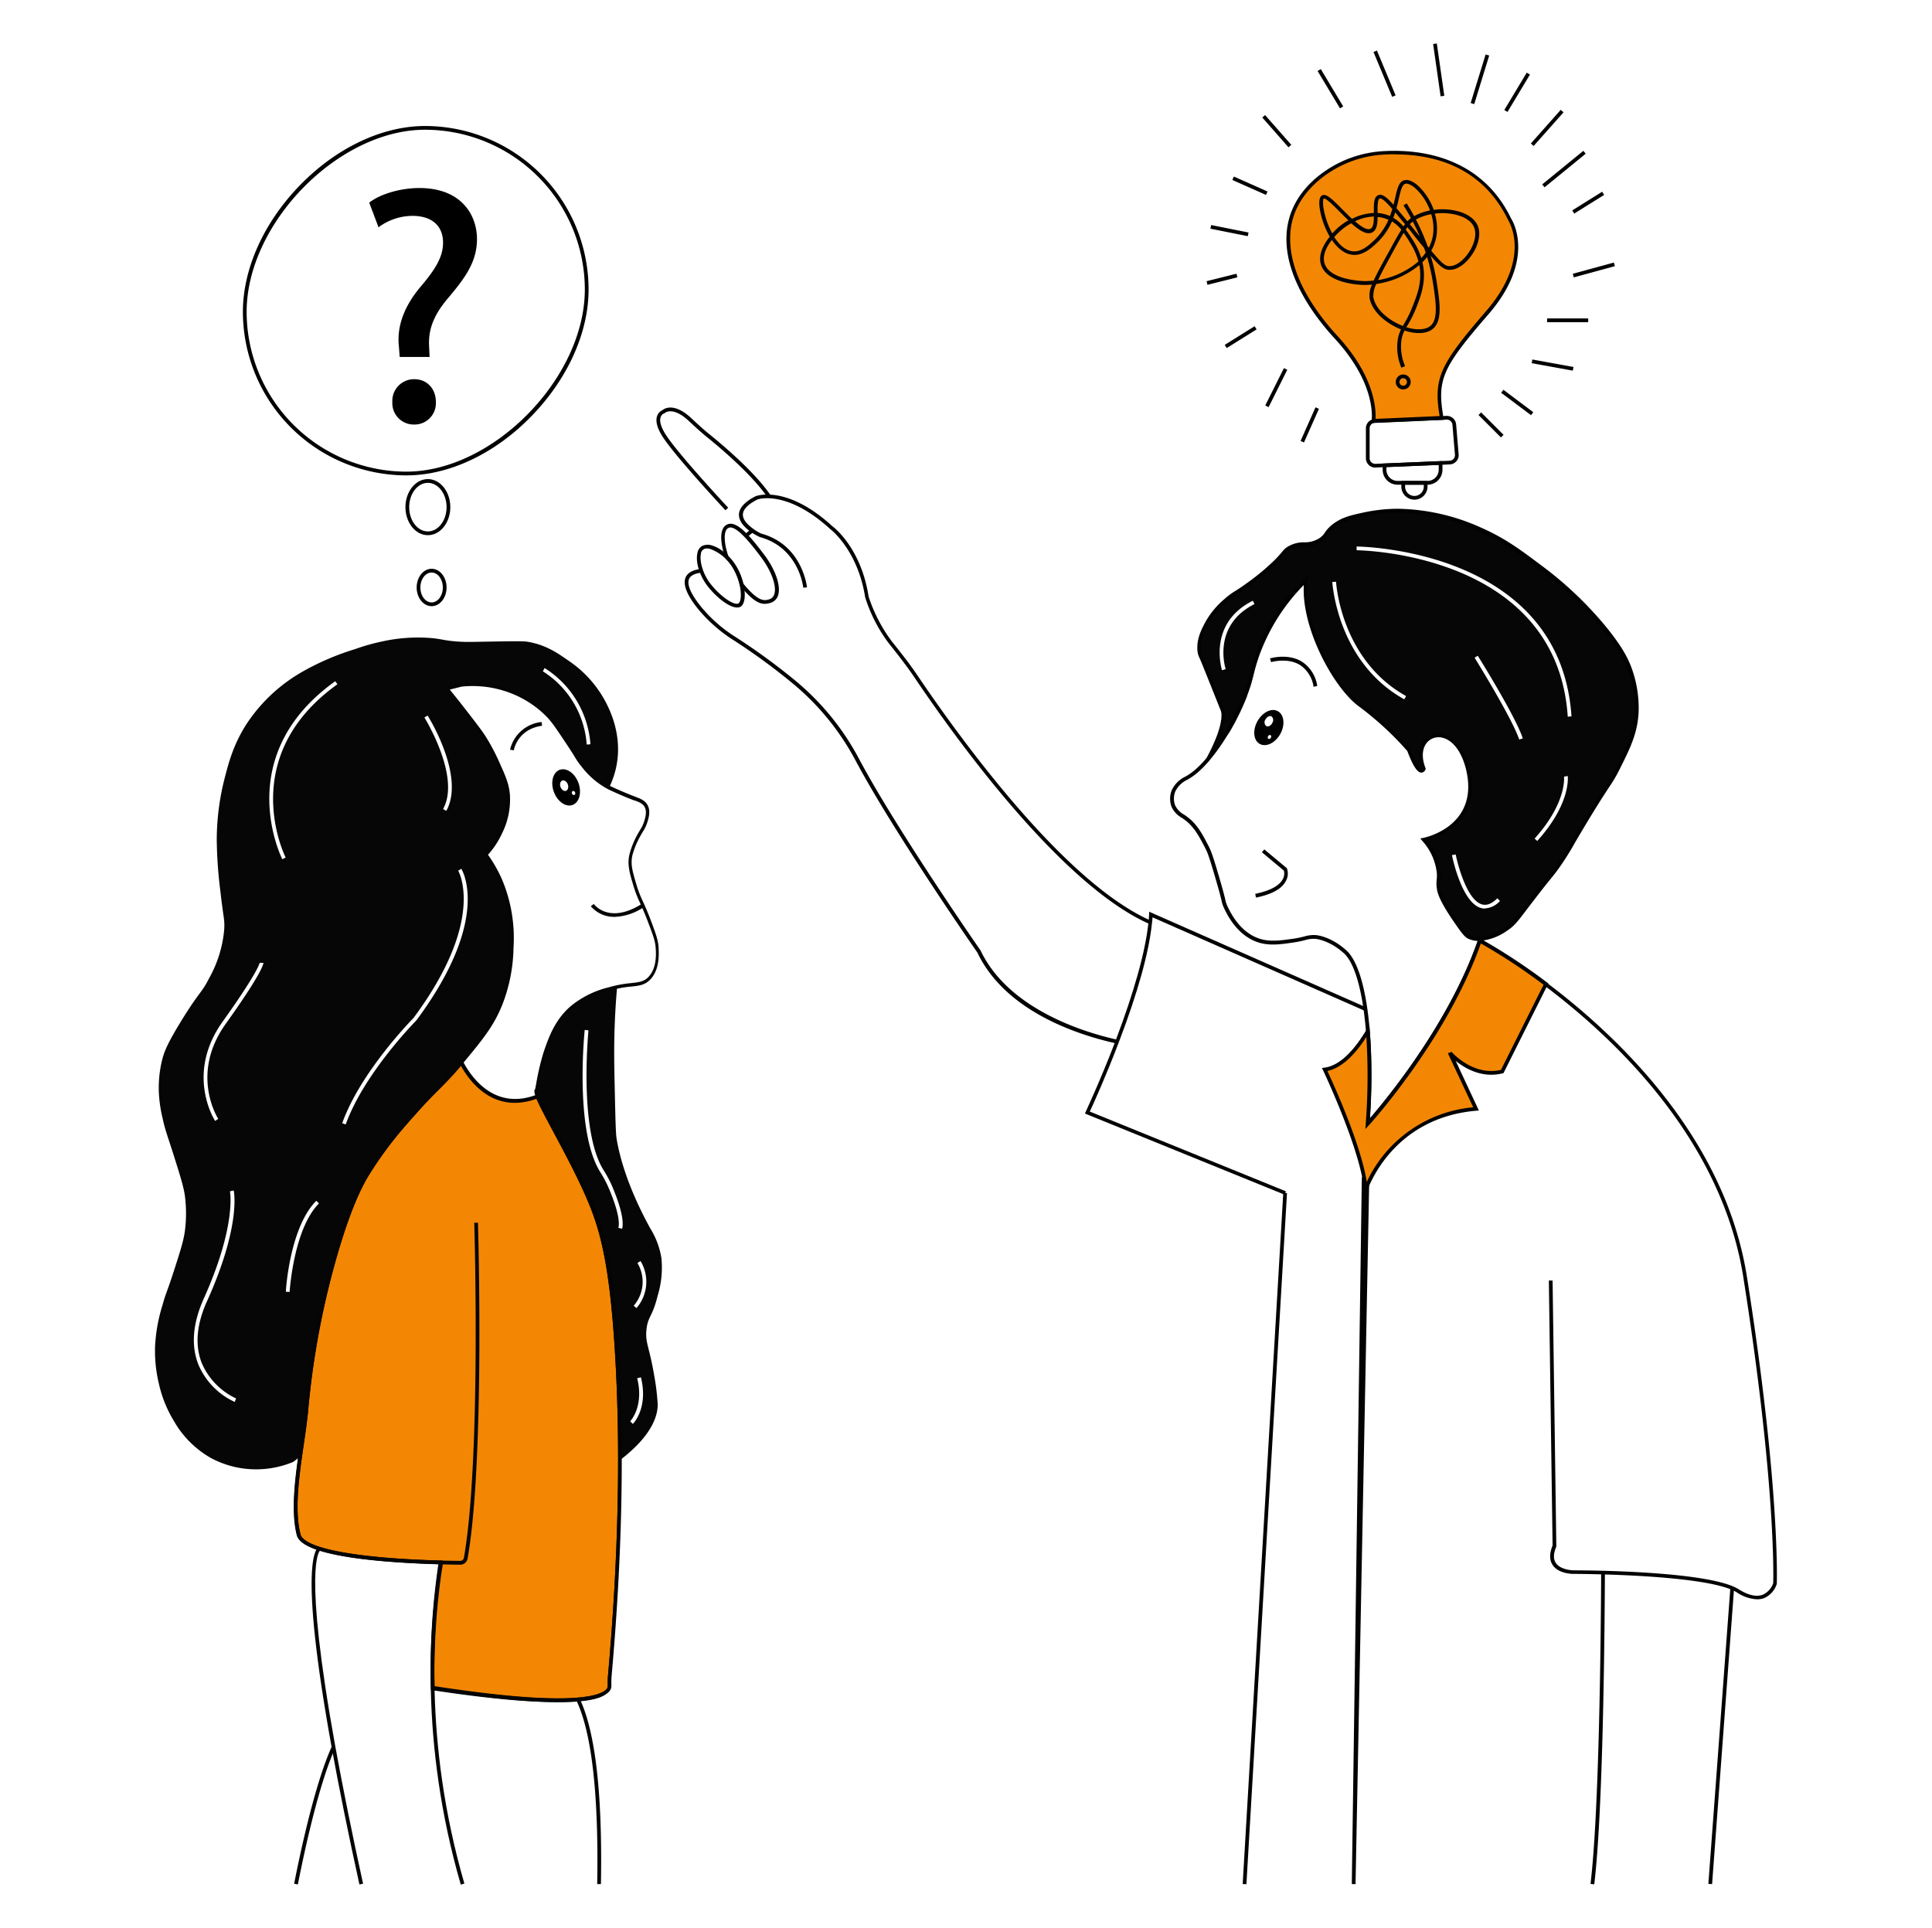 <?xml version="1.0" encoding="UTF-8" standalone="no"?>
<svg xmlns="http://www.w3.org/2000/svg" data-name="Layer 1" viewBox="0 0 517 516" id="concept-about-problem-solution-by-business-manager"><g data-name="creative solutions"><path fill="#070606" d="M436 178.72c-.75-2-2.19-5.19-7-11a97.57 97.57 0 0 0-17-16c-5.53-4.14-9.59-7.18-16-10a55.61 55.61 0 0 0-22-5 43.4 43.4 0 0 0-9 1c-3.47.75-5.71 1.27-8 3s-1.87 2.76-4 4c-3.1 1.8-4.85.19-8 2-1.44.83-1.06 1.16-4 4a58.33 58.33 0 0 1-6 5c-4.35 3.29-4.64 2.88-7 5a21.32 21.32 0 0 0-5 6c-1 1.94-2.55 4.75-2 8 .08.49.1.3 2 5 .67 1.66 1.33 3.33 2 5l2 5s2 2.87-3.79 13.53a62.3 62.3 0 0 0 11.29-21c.59-2.14.92-4 2-7a53.12 53.12 0 0 1 13-20c-1.5 11.5 7.5 28.5 14.5 33.5a84.69 84.69 0 0 1 13 12c3 8 4 5 4 5-4-10 9-14 12 1s-12 18-12 18c3.06 3.68 3.86 6.78 4 9 .11 1.82-.28 2.15 0 4 .15 1 .57 2.95 4 8 2.06 3 3.09 4.55 4 5 3.93 1.93 9-1.37 10-2 2.2-1.42 2.94-2.65 7-8 5.29-7 4.7-5.76 7-9 2.94-4.14 3.21-5.14 8-13 5.88-9.65 6-9 8-13 2.83-5.66 4.71-9.51 5-15a30.53 30.53 0 0 0-2-12.03Zm-108 .34-1 .31c0-.12-4-12.48 8.25-18.6l.45.89c-11.46 5.74-7.77 17.28-7.7 17.4Zm47.78 8.09c-18-10-19.24-31.2-19.25-31.41l1-.05c0 .21 1.2 20.84 18.74 30.59Zm21.58 56a4 4 0 0 1-1.12-.17c-5.13-1.56-7.6-13.61-7.7-14.13l1-.19c0 .12 2.45 12 7 13.36 1.29.39 2.68-.15 4.14-1.62l.71.71a5.86 5.86 0 0 1-4.06 2Zm9.19-45.24c-2-5.87-11.85-21.73-11.95-21.89l.85-.53c.41.66 10.06 16.12 12.05 22.11Zm4.85 27.18-.74-.67c8.7-9.67 7.88-16.53 7.87-16.59l1-.14c0 .25.89 7.31-8.16 17.36Zm8.13-33.3c-2.94-44-56-44.53-56.5-44.53v-1c.54 0 54.5.52 57.5 45.46Z"></path><path d="M154.79 209.52c-.95-2.59-3.18-4.16-5-3.5s-2.53 3.3-1.58 5.89 3.18 4.17 5 3.51 2.52-3.3 1.58-5.9Zm-3.31 2.11c-.54.2-1.2-.27-1.48-1s-.07-1.55.47-1.74 1.2.27 1.47 1 .06 1.55-.46 1.74Zm2 1.12a.62.62 0 0 1-.46-.61c0-.3.2-.5.45-.46a.62.62 0 0 1 .46.61c.07.3-.18.5-.43.46Z"></path><path fill="#070606" d="M176 346.72a25.75 25.75 0 0 0 1-10 21.46 21.46 0 0 0-3-8c-1.58-2.89-7.23-13.28-9-24-.23-1.37-.32-5.41-.5-13.5-.13-5.9-.24-10.74 0-17 .13-3.47.35-6.82.63-10q-1 .21-2.13.54a25.12 25.12 0 0 0-10 5c-4.14 3.63-5.69 8.17-7 12-1.37 4-2.16 9.94-2.31 10-1.5.74 8.92 16.93 14.31 30 3.09 7.5 5.56 16.42 7 39 .65 10.16.91 20.26.91 30 9.29-7.12 10.11-12.58 10.09-15a64.7 64.7 0 0 0-1-8c-1.27-7.45-2.39-8.43-2-12s1.56-3.19 3-9.04Zm-9.52-17.88-1-.25c.48-1.92-.5-5.85-2.77-11.07a31.17 31.17 0 0 0-2.11-3.89c-6.82-11-4.24-36.87-4.13-38l1 .11c0 .26-2.65 26.59 4 37.34a32.28 32.28 0 0 1 2.18 4c1.67 3.92 3.52 9.02 2.83 11.76Zm2.87 52.23-.71-.71s3.77-3.92 1.87-11.52l1-.25c2.02 8.19-1.99 12.31-2.16 12.48Zm1-31-.77-.64a9.75 9.75 0 0 0 1-11.41l.83-.55a10.76 10.76 0 0 1-1.03 12.53ZM162 187.72a30.36 30.36 0 0 0-10-11c-2.61-1.83-6-4.24-11-5-1.08-.17-4.38-.11-11 0-3.77.06-4.85.12-7 0-4.21-.24-4.56-.73-8-1a44.59 44.59 0 0 0-13 1 55.37 55.37 0 0 0-7 2 69.73 69.73 0 0 0-14 6 43.84 43.84 0 0 0-15 14c-3.59 5.56-4.87 10.58-6 15a67.07 67.07 0 0 0-2 16 119.94 119.94 0 0 0 1 14c.76 6.92 1.17 7.25 1 10a32.34 32.34 0 0 1-4 13c-2.11 4.18-2.65 3.59-7.5 11.5-3.73 6.07-4.51 8.21-5 10a31.16 31.16 0 0 0-1 9 36.52 36.52 0 0 0 1 7c.72 3.33 1.24 4.44 3 10s2.69 8.56 3 11a36.48 36.48 0 0 1 0 9c-.35 2.77-1.24 5.55-3 11-1.91 5.89-2.11 5.76-3 9a44.33 44.33 0 0 0-2 11 37.29 37.29 0 0 0 1 10 32.78 32.78 0 0 0 4 10 26.44 26.44 0 0 0 10 10 25.57 25.57 0 0 0 12 3 25.87 25.87 0 0 0 10-2l1.88-1.46c.6-4.3 1.28-8.47 1.62-12a221.17 221.17 0 0 1 7-39c4.27-15.82 7.82-22 9-24a108.26 108.26 0 0 1 13-17c5.91-6.68 7.41-7.22 13-14 5.06-6.15 7.8-9.53 10-15a43.28 43.28 0 0 0 3-15 39.91 39.91 0 0 0-3-18 36.69 36.69 0 0 0-4-7 22.7 22.7 0 0 0 4-6 19.77 19.77 0 0 0 2-10c-.23-2.87-1.16-4.91-3-9a54 54 0 0 0-3.5-6.5c-.64-1-1.59-2.35-6-8q-2-2.57-4-5l4-1a29.15 29.15 0 0 1 14 2 27.85 27.85 0 0 1 9 6c1.47 1.49 2.81 3.49 5.5 7.5s2.56 4.28 4 6a21.39 21.39 0 0 0 7 6 23.63 23.63 0 0 0 2-6c1.52-8.17-1.8-14.76-3-17.04ZM62.81 375.18a19.26 19.26 0 0 1-9.72-10c-2-5.09-1.54-11 1.45-17.68 8.8-19.56 7-28.6 7-28.69l1-.21c.08.37 1.93 9.39-7 29.31C52.58 354.3 52.1 360 54 364.8a18.51 18.51 0 0 0 9.18 9.45ZM60.4 274c-9.67 13.54-2.06 25.31-2 25.43l-.83.55c-.08-.12-8.07-12.45 2-26.56 9.48-13.27 9.9-15.66 9.91-15.75h1c.02.27-.27 2.6-10.08 16.33Zm17.1 71.74-1-.06c0-.71 1.09-17.27 8.14-24.33l.71.71c-6.79 6.8-7.84 23.52-7.85 23.69Zm-1.06-116.25-.89.46c-.14-.28-13.87-27.62 14.16-47.64l.58.81C63 202.65 76.3 229.22 76.44 229.49Zm47 3c.34.55 8 13.6-12 40.56-.19.2-14 14.14-18.93 27.87l-.94-.33c5-13.95 19-28.05 19.11-28.19 19.53-26.36 12-39.25 11.93-39.38Zm-4-15.49-.87-.49c4.8-8.64-4.89-24.33-5-24.49l.85-.53c.42.62 10.1 16.32 5.01 25.51ZM157 199.25a25.23 25.23 0 0 0-11.74-19.59l.48-.88a26.3 26.3 0 0 1 12.26 20.4Z"></path><path fill="#f38704" d="M123.48 284.35c-5.17 6.19-6.76 6.9-12.48 13.37a108.26 108.26 0 0 0-13 17c-1.18 2-4.73 8.18-9 24a221.17 221.17 0 0 0-7 39c-.93 9.74-4.35 23.92-2 33 1.46 5.69 25.88 7.06 37.9 7.4a190.91 190.91 0 0 0-2.1 33.72c42.59 6.49 47.28 1.4 47.33-.49 0-1 0-1.93.08-2.9 1.82-20.42 4-53.82 1.79-87.73-1.44-22.58-3.91-31.5-7-39-4.45-10.8-12.35-23.73-14.1-28.31-11.72 4.59-18.13-4.69-20.42-9.06Z"></path><path fill="#020202" d="M148.84 455.51c-7.09 0-17.58-.81-33.12-3.18l-.41-.06v-.42a191.36 191.36 0 0 1 2-33.25c-16.61-.5-36.39-2.25-37.81-7.76-1.74-6.74-.36-16.22.87-24.58.45-3.08.87-6 1.12-8.59A220.42 220.42 0 0 1 88.4 339l.11-.43c2.9-10.74 5.95-18.86 9.06-24.13 4.11-7 8.86-12.34 13.05-17.08 2.66-3 4.39-4.73 6.07-6.41a90.73 90.73 0 0 0 6.4-6.94l.48-.58.35.66c2.16 4.13 8.41 13.25 19.8 8.83l.47-.18.17.47c.73 1.89 2.59 5.36 4.73 9.37 3 5.63 6.78 12.64 9.37 18.93 3.31 8 5.65 17.4 7 39.15 1.67 26.16 1.07 55.7-1.79 87.81a18.81 18.81 0 0 0-.07 2v.87a2.32 2.32 0 0 1-1 1.71c-1.29 1.16-4.8 2.46-13.76 2.46Zm-32.55-4.11c35.76 5.42 43.89 2.45 45.73.91a1.47 1.47 0 0 0 .61-1v-.85c0-.68 0-1.38.07-2.08 2.86-32.06 3.46-61.55 1.79-87.65-1.38-21.62-3.69-30.89-7-38.84-2.57-6.24-6.32-13.22-9.33-18.84-2.08-3.89-3.76-7-4.59-9-11.28 4.08-17.7-4.29-20.23-8.82-2.53 3-4.22 4.67-6 6.45s-3.39 3.39-6 6.37A107.77 107.77 0 0 0 98.43 315c-3.07 5.19-6.08 13.23-9 23.88l-.12.43a220.11 220.11 0 0 0-6.86 38.48c-.26 2.63-.68 5.55-1.13 8.64-1.21 8.27-2.58 17.64-.89 24.19 1 3.76 15 6.39 37.43 7h.57l-.09.56a189.37 189.37 0 0 0-2.05 33.22Z"></path><path d="M108.75 127.22A43.8 43.8 0 0 1 65 83.47c0-11.57 5.58-23.94 15.31-33.94s22-15.81 33.44-15.81a43.8 43.8 0 0 1 43.75 43.75c0 11.56-5.58 23.93-15.31 33.93s-21.97 15.82-33.44 15.82Zm5-92.5C90.54 34.72 66 59.77 66 83.47a42.8 42.8 0 0 0 42.75 42.75c23.2 0 47.75-25.06 47.75-48.75a42.8 42.8 0 0 0-42.75-42.75ZM114.5 143.22c-3.31 0-6-3.37-6-7.5s2.69-7.5 6-7.5 6 3.36 6 7.5-2.69 7.5-6 7.5Zm0-14c-2.76 0-5 2.91-5 6.5s2.24 6.5 5 6.5 5-2.92 5-6.5-2.25-6.5-5-6.5ZM115.5 162.22c-2.21 0-4-2.25-4-5s1.79-5 4-5 4 2.24 4 5-1.8 5-4 5Zm0-9c-1.66 0-3 1.79-3 4s1.34 4 3 4 3-1.8 3-4-1.35-4-3-4Z"></path><path fill="#050505" d="M149.59 455.53c-7.15 0-17.82-.88-33.67-3.32l.15-1c34.8 5.36 43.71 3 45.92 1.2a1.53 1.53 0 0 0 .64-1.09v-.92a19.48 19.48 0 0 1 .07-2c2.82-31.53 3.44-61.85 1.79-87.65-1.38-21.65-3.69-30.91-7-38.84-2.58-6.24-6.33-13.24-9.34-18.86-4-7.56-5.44-10.3-5.11-11.32a.85.85 0 0 1 .17-.3c.06-.23.16-.8.27-1.39a67.32 67.32 0 0 1 2-8.49c1.3-3.78 2.91-8.49 7.15-12.21a25.42 25.42 0 0 1 10.19-5.1 32.21 32.21 0 0 1 6.1-1.15c2.16-.25 3.46-.39 4.67-1.71 2.14-2.33 2-6 1.87-7.64-.09-1.76-.67-3.37-2-6.85-.95-2.54-1.64-4-2.19-5.26a31.49 31.49 0 0 1-1.82-4.77c-1-3.35-1.64-5.56-1-8.26a23 23 0 0 1 2.05-5.12c.3-.56.57-1 .81-1.41a9 9 0 0 0 1.14-2.49c.29-1 .68-2.47.05-3.62-.51-.93-1.44-1.28-2.62-1.73h-.12c-3.27-1.24-6-2.52-7-3a21.75 21.75 0 0 1-7.17-6.12 18.23 18.23 0 0 1-1.74-2.48c-.46-.76-1.1-1.79-2.29-3.57-2.66-4-4-6-5.44-7.42a27.13 27.13 0 0 0-8.83-5.89 28.34 28.34 0 0 0-7.86-2 29.08 29.08 0 0 0-5.9 0l-3.17.8c1.19 1.46 2.37 2.94 3.51 4.4 4.61 5.91 5.43 7.1 6 8a53 53 0 0 1 3.53 6.56c1.87 4.13 2.81 6.21 3.05 9.17a20.23 20.23 0 0 1-2.05 10.24 23.08 23.08 0 0 1-3.81 5.83 37.6 37.6 0 0 1 3.82 6.77 40.43 40.43 0 0 1 3 18.21 43.62 43.62 0 0 1-3 15.17c-2.27 5.66-5.21 9.23-10.08 15.13a92.55 92.55 0 0 1-7 7.67c-1.66 1.66-3.38 3.38-6 6.35-4.16 4.71-8.88 10-12.94 16.92-3.06 5.18-6.07 13.21-9 23.88l-.13.47a220.76 220.76 0 0 0-6.85 38.44c-.25 2.63-.68 5.55-1.13 8.65-1.21 8.27-2.58 17.64-.89 24.18 1.29 5 23.84 7 42.75 7.12a1 1 0 0 0 1-.82c4.65-26.42 2.79-89 2.77-89.66h1c0 .63 1.88 63.35-2.78 89.86a2 2 0 0 1-2 1.65c-9.79-.09-41.91-.91-43.71-7.87-1.74-6.74-.35-16.21.87-24.58.45-3.08.87-6 1.12-8.59a221.06 221.06 0 0 1 6.89-38.61l.12-.47c2.91-10.76 5.95-18.87 9.06-24.13 4.11-7 8.86-12.33 13.05-17.07 2.65-3 4.38-4.73 6-6.4a92.33 92.33 0 0 0 6.94-7.59c5.21-6.32 7.81-9.59 9.92-14.87a42.63 42.63 0 0 0 3-14.83 39.68 39.68 0 0 0-3-17.79 36.33 36.33 0 0 0-3.95-6.9l-.24-.33.28-.3a22.12 22.12 0 0 0 3.91-5.87 19.19 19.19 0 0 0 2-9.75c-.23-2.79-1.14-4.81-3-8.84a51.81 51.81 0 0 0-3.47-6.44c-.58-.91-1.38-2.08-6-8-1.29-1.66-2.63-3.33-4-5l-.5-.61 4.77-1.19a29.67 29.67 0 0 1 14.31 2 28.13 28.13 0 0 1 9.16 6.12c1.51 1.52 2.86 3.54 5.56 7.57 1.2 1.79 1.84 2.83 2.31 3.59a15.17 15.17 0 0 0 1.66 2.36 20.82 20.82 0 0 0 6.84 5.88c1 .49 3.73 1.75 7 3l.12.05c1.26.48 2.46.93 3.14 2.18.82 1.51.35 3.23 0 4.37a9.93 9.93 0 0 1-1.26 2.74c-.23.38-.49.82-.78 1.36a21.88 21.88 0 0 0-2 4.88c-.55 2.34-.06 4.16 1 7.74a30.47 30.47 0 0 0 1.77 4.65 75.69 75.69 0 0 1 2.22 5.32c1.24 3.32 1.92 5.16 2 7.15.08 1.72.29 5.73-2.13 8.36-1.47 1.6-3.07 1.78-5.29 2a32.22 32.22 0 0 0-5.94 1.12 24.6 24.6 0 0 0-9.81 4.89c-4 3.54-5.54 7.92-6.86 11.79a64.23 64.23 0 0 0-1.95 8.34c-.28 1.48-.33 1.76-.48 1.88 0 1 2.55 5.83 5 10.48 3 5.64 6.78 12.66 9.38 18.95 3.31 8 5.64 17.37 7 39.15 1.65 25.86 1 56.22-1.8 87.81-.06.64-.06 1.26-.06 1.92v.95a2.48 2.48 0 0 1-1 1.83c-1.17 1.3-4.77 2.39-12.71 2.39Z"></path><path fill="#050505" d="M96.18 504.32c-2.94-13.37-5.43-25.69-7.42-36.64-9.13-50.41-4-53.52-3.38-53.71l.3.95c-.14.11-4.78 3.73 4.07 52.59 2 10.93 4.47 23.24 7.41 36.6ZM123.3 504.35c-11.07-38.23-8.35-70.49-5.74-86.31l1 .16c-2.6 15.74-5.31 47.83 5.71 85.88Z"></path><path fill="#050505" d="m79.71 504.31-1-.19c1.88-9.56 5.69-27 10.07-36.73l.45.2h.51l-.05.21c-4.32 9.6-8.11 27-9.98 36.51ZM160.81 504.22h-1c.42-23.93-1.45-40.47-5.57-49.15l.9-.43c4.19 8.82 6.1 25.5 5.67 49.58ZM137.49 200.8l-1-.17a9.65 9.65 0 0 1 8.43-7.41l.14 1c-6.53.92-7.53 6.35-7.57 6.58ZM164.5 245.37a8.16 8.16 0 0 1-6.41-2.86l.81-.59c.17.23 4.18 5.53 13-.12l.54.84a14.81 14.81 0 0 1-7.94 2.73Z"></path><path fill="#020202" d="m332.54 504.195 10.86-184.971.998.058-10.86 184.972z"></path><path fill="#020202" d="M343.77 319.72 290.32 298l.23-.48c0-.08 3.92-8.36 7.93-18.89 5-13.12 8.07-24.12 8.85-31.82.08-.73.13-1.42.17-2.1v-.72l58.07 25.59-.4.91-56.76-25c0 .47-.07.94-.13 1.43-.8 7.89-3.8 18.69-8.91 32.07-3.47 9.13-6.85 16.58-7.74 18.49l52.48 21.34Z"></path><path fill="#020202" d="M298.84 279.27c-10.73-2.37-29.84-8.7-37.29-24.34-.19-.25-22.32-32.12-32.52-51.25a68.23 68.23 0 0 0-17-20.86 166.26 166.26 0 0 0-15.64-11.44 40.1 40.1 0 0 1-9.52-8.33c-3.06-3.77-4.2-6.64-3.4-8.51.57-1.34 2.09-2.12 4.5-2.32l.08 1c-2 .17-3.24.75-3.66 1.72-.63 1.49.49 4.08 3.26 7.49a38.48 38.48 0 0 0 9.28 8.11A168.75 168.75 0 0 1 212.65 182a69.18 69.18 0 0 1 17.27 21.17c10.16 19.08 32.27 50.9 32.49 51.22 7.58 15.9 28.15 22 36.65 23.87Z"></path><path fill="#020202" d="M197.21 162.57c-2 0-5.22-2.48-7.6-5.38-2.25-2.74-3.53-6.56-3-9.08a2.73 2.73 0 0 1 1.28-2 3.56 3.56 0 0 1 2.75-.09c2.53.77 5.28 3.31 6.84 6.32 2.09 4 2.44 8.85.74 10a1.72 1.72 0 0 1-1.01.23Zm-8-15.79a1.55 1.55 0 0 0-1.66 1.52c-.37 1.89.5 5.42 2.83 8.25 2.91 3.55 6.29 5.56 7.25 4.92s.93-4.82-1.07-8.68a11.85 11.85 0 0 0-6.26-5.79 3.76 3.76 0 0 0-1.09-.22Z"></path><path fill="#020202" d="M204.63 161.6c-1.53 0-3.4-.95-6.6-4.9l-.07-.08v-.12a16.38 16.38 0 0 0-1.37-3.71 14 14 0 0 0-2.45-3.33l-.08-.09v-.11c-.55-1.62-1.72-5.63-.58-7.81a2.28 2.28 0 0 1 1.45-1.21c2.54-.72 6.1 3.64 9.54 8.17 3.07 4.06 4.57 8.45 3.74 10.94a3 3 0 0 1-2.09 2 5.14 5.14 0 0 1-1.49.25Zm-5.75-5.44c4.12 5 5.66 4.6 6.89 4.25a2 2 0 0 0 1.42-1.38c.72-2.15-.76-6.27-3.59-10-2.07-2.73-6.36-8.43-8.47-7.82a1.31 1.31 0 0 0-.83.71c-.65 1.24-.42 3.89.6 6.92a14.7 14.7 0 0 1 2.54 3.5 17.34 17.34 0 0 1 1.44 3.82ZM307.63 247.29c-23.66-10.41-51.83-49.54-62.84-65.88-2.16-3.22-4.61-6.32-6.93-9.23a40.94 40.94 0 0 1-6.34-12.32c-2-12.72-9.25-18.19-9.32-18.24-11.68-10.7-19.45-8-19.53-7.94-2.45 1.24-3.77 2.56-3.87 3.91-.11 1.6 1.49 3 2.85 4a14 14 0 0 0 2 1.19c11.13 3 12.28 14.3 12.3 14.41l-1 .09c0-.1-1.11-10.69-11.63-13.56a15.47 15.47 0 0 1-2.29-1.3c-2.25-1.56-3.39-3.24-3.28-4.88s1.63-3.33 4.47-4.75c.39-.15 8.48-3 20.57 8.08.27.19 7.64 5.74 9.65 18.79a41.41 41.41 0 0 0 6.15 11.91c2.33 2.93 4.79 6 7 9.3 11 16.27 39 55.22 62.41 65.53Z"></path><path fill="#020202" d="m200 143.75-.72-.7a13.22 13.22 0 0 1 1.82-1.47l.57.82a11.6 11.6 0 0 0-1.67 1.35ZM194.13 136.56c-.57-.62-14.07-15.1-17.06-20.09-1.29-2.14-1.69-3.89-1.21-5.19a2.62 2.62 0 0 1 1.37-1.49c.5-.43 3.14-2.2 7.78 2.14 1.66 1.54 3.15 2.93 4.74 4.21 4.42 3.58 12.43 10.47 16.48 16.43l-.82.56c-4-5.85-11.91-12.67-16.29-16.21-1.61-1.31-3.12-2.7-4.79-4.26-4.38-4.09-6.46-2.11-6.48-2.09l-.08.08h-.11a1.61 1.61 0 0 0-.87 1c-.25.69-.25 2 1.14 4.31 2.93 4.9 16.79 19.77 16.93 19.91ZM362.74 504.23l-1-.02 2.68-189.17 2 .02-3.68 189.17zM426.62 504.28l-1-.12c2.3-19.1 2.76-64.63 2.85-83.32h1c-.08 18.71-.54 64.29-2.85 83.44ZM457.155 504.151l5.889-79.241.997.074-5.888 79.241z"></path><path fill="#020202" d="M470.14 428a10.51 10.51 0 0 1-5.41-1.88c-7.79-4.87-43.37-4.92-43.73-4.92-.16 0-4 0-5.53-2.41-.87-1.32-.86-3.07 0-5.19l-1-70.9h1l1 71.11v.09c-.79 1.84-.84 3.31-.15 4.35 1.26 1.93 4.65 2 4.69 2 1.47 0 36.23 0 44.26 5.07 2.58 1.61 4.75 2.1 6.45 1.45a5.21 5.21 0 0 0 2.79-3.11c.05-1.47.67-27-8-81.84-8.42-53.35-64.26-86-70.23-89.35-9 25.57-29.69 48.38-29.9 48.61l-1 1.07.1-1.44c1.59-22.26-.81-41-5.84-45.59-4-3.61-7.65-3.87-7.69-3.87a8 8 0 0 0-2.74.35 29.32 29.32 0 0 1-3.16.64c-3.37.49-6.26.9-9.22 0-3.85-1.2-7.06-4.4-9.3-9.26a7.8 7.8 0 0 1-.65-2c-.2-.82-.54-2.21-1.38-5.09l-.11-.39c-1.37-4.65-2.05-7-2.86-8.52-1.71-3.28-3.05-5.88-5.84-7.82l-.42-.29a6.45 6.45 0 0 1-2.75-2.93 6.18 6.18 0 0 1 0-4.38 7.58 7.58 0 0 1 3.67-3.72 15.69 15.69 0 0 0 2.71-1.91 29.61 29.61 0 0 0 2.92-3l.76.65a28.56 28.56 0 0 1-3 3.08 17.38 17.38 0 0 1-2.83 2 6.71 6.71 0 0 0-3.28 3.24 5.17 5.17 0 0 0 0 3.63 5.58 5.58 0 0 0 2.39 2.48l.43.29c3 2.09 4.39 4.78 6.16 8.19.85 1.62 1.54 4 2.93 8.7l.11.39c.85 2.9 1.19 4.3 1.39 5.14a7.68 7.68 0 0 0 .58 1.79c2.12 4.6 5.13 7.62 8.7 8.73 2.74.85 5.53.45 8.76 0a26.24 26.24 0 0 0 3.08-.62 8.91 8.91 0 0 1 3-.38c.17 0 4.06.26 8.31 4.13 5.22 4.74 7.7 22.7 6.27 44.93 4.22-4.88 21.16-25.3 28.92-47.73l.2-.55.51.27c.62.34 62.33 33.78 71.26 90.37 8.91 56.39 8 81.85 8 82.1v.11a6.17 6.17 0 0 1-3.41 3.82 5.37 5.37 0 0 1-1.92.31Z"></path><path fill="#020202" d="M395.72 251.81a6.45 6.45 0 0 1-2.94-.65c-1-.5-2-1.95-4.17-5.12-3.68-5.43-4-7.4-4.11-8.25a8.47 8.47 0 0 1-.05-2.33 9.77 9.77 0 0 0 .05-1.71 15.22 15.22 0 0 0-3.89-8.71l-.53-.65.82-.16c.59-.12 14.47-3.09 11.61-17.42-1-5-3.39-8.53-6.36-9.34a4.11 4.11 0 0 0-4.22 1.17c-1.39 1.57-1.57 4.14-.47 6.89l.07.17-.06.17a1.25 1.25 0 0 1-1.08.9c-.76 0-1.88-.69-3.8-5.79a84 84 0 0 0-12.85-11.86c-6.65-4.74-15.53-20.8-14.84-32.57a52.17 52.17 0 0 0-11.9 18.83 50.82 50.82 0 0 0-1.52 5.15c-.15.6-.3 1.2-.47 1.82-.22.8-.49 1.66-.81 2.55-.14.41-.3.84-.47 1.26v.11c-.15.41-.32.81-.49 1.22-.55 1.35-1.2 2.78-1.94 4.24l-.42.83q-.49 1-1.05 1.95c-.12.22-.25.46-.38.68l-.44.76-.71 1.05a2.62 2.62 0 0 1-.21.34c-.18.3-.38.62-.6.94a4.14 4.14 0 0 1-.23.35c-.13.22-.3.47-.46.7a48.76 48.76 0 0 1-3.2 4.23l-2.77 2.77 2.07-3.54.12-.21a50.09 50.09 0 0 0 2.39-5.1l.09-.21c.08-.23.17-.45.25-.66.18-.53.35-1 .47-1.48a2.79 2.79 0 0 0 .12-.39 14.77 14.77 0 0 0 .39-1.77c0-.17 0-.25.05-.33s.05-.35.06-.5 0-.24 0-.32a3.62 3.62 0 0 0-.24-1.87l-.05-.09-2.83-7.09-1.17-2.91c-.83-2.07-1.3-3.19-1.58-3.83a5.45 5.45 0 0 1-.45-1.27c-.57-3.41 1-6.36 2.05-8.31a22 22 0 0 1 5.11-6.15 18.48 18.48 0 0 1 2.92-2.17c.91-.57 2-1.28 4.12-2.85a58.71 58.71 0 0 0 5.95-5 28.31 28.31 0 0 0 2.43-2.61 5.26 5.26 0 0 1 1.67-1.47 8.26 8.26 0 0 1 4.25-1.07 7.13 7.13 0 0 0 3.75-.93 4.83 4.83 0 0 0 1.76-1.67 9 9 0 0 1 2.18-2.29c2.34-1.76 4.53-2.3 8.2-3.09a44.19 44.19 0 0 1 9.11-1 56.06 56.06 0 0 1 22.2 5c6.46 2.84 10.5 5.86 16.09 10.05a98.13 98.13 0 0 1 17.09 16.09c4.66 5.63 6.24 8.91 7.09 11.14a31.36 31.36 0 0 1 2 12.2c-.3 5.7-2.3 9.68-5.06 15.2a37.82 37.82 0 0 1-2.79 4.76c-1 1.52-2.5 3.8-5.23 8.28-1.81 3-2.95 4.93-3.88 6.51a72.35 72.35 0 0 1-4.13 6.62c-1.1 1.55-1.54 2.09-2.28 3s-1.95 2.38-4.72 6l-1.54 2c-2.79 3.7-3.63 4.82-5.59 6.09a14.52 14.52 0 0 1-7.55 2.72ZM381.87 225a15.87 15.87 0 0 1 3.63 8.67 10.57 10.57 0 0 1-.05 1.88 7 7 0 0 0 0 2.08c.12.78.39 2.6 3.92 7.8 2 2.88 3 4.44 3.81 4.83 2.35 1.15 5.72.46 9.49-2 1.83-1.19 2.58-2.18 5.35-5.86l1.54-2c2.78-3.66 4-5.1 4.75-6s1.16-1.41 2.24-2.93a74.69 74.69 0 0 0 4.09-6.45c.93-1.58 2.08-3.55 3.89-6.52 2.73-4.49 4.24-6.79 5.24-8.3a36.62 36.62 0 0 0 2.74-4.67c2.7-5.41 4.66-9.31 4.95-14.8a30.17 30.17 0 0 0-2-11.8c-.82-2.15-2.35-5.34-6.92-10.86a97.12 97.12 0 0 0-16.91-15.91c-5.55-4.16-9.55-7.15-15.9-10a55.16 55.16 0 0 0-21.8-4.95 43 43 0 0 0-8.9 1c-3.53.77-5.64 1.28-7.8 2.91a8.28 8.28 0 0 0-2 2.07 5.67 5.67 0 0 1-2.08 2 8.07 8.07 0 0 1-4.21 1.06 7.25 7.25 0 0 0-3.79.94 4.4 4.4 0 0 0-1.4 1.24 28.3 28.3 0 0 1-2.51 2.69 60.15 60.15 0 0 1-6 5c-2.12 1.6-3.27 2.32-4.19 2.9a16.59 16.59 0 0 0-2.78 2.07 20.92 20.92 0 0 0-4.89 5.86c-1.05 2-2.47 4.61-1.95 7.68a4.08 4.08 0 0 0 .38 1.05c.28.65.75 1.77 1.59 3.85l1.17 2.91 2.81 7.05a4.37 4.37 0 0 1 .38 2.39v.33a5.79 5.79 0 0 1-.07.6 2 2 0 0 1 0 .27 15 15 0 0 1-.42 1.94 3.56 3.56 0 0 1-.13.45c-.12.45-.3 1-.49 1.51l-.26.69-.09.22c-.13.33-.26.66-.41 1l.08-.12c.16-.23.32-.47.46-.7s.15-.22.22-.33c.22-.33.41-.63.6-.94.08-.12.14-.21.19-.3l.64-1.06.43-.74.38-.67c.36-.64.7-1.28 1-1.92l.42-.83c.72-1.44 1.36-2.84 1.9-4.17.19-.44.36-.87.52-1.29l.05-.11c.14-.38.29-.76.41-1.14.32-.87.58-1.71.79-2.49.17-.61.32-1.2.47-1.8a51.58 51.58 0 0 1 1.55-5.23 53.22 53.22 0 0 1 13.12-20.19l1-1-.19 1.43c-1.5 11.52 7.58 28.23 14.3 33a86.07 86.07 0 0 1 13.09 12.08l.09.15c1.93 5.16 2.86 5.23 2.9 5.23a.18.18 0 0 0 .08-.08c-1.15-3-.88-5.9.74-7.71a5 5 0 0 1 5.22-1.47c1.61.43 5.52 2.29 7.08 10.11 2.72 13.31-8.43 17.51-11.56 18.4Z"></path><path fill="#020202" d="M351.51 183.81a8.42 8.42 0 0 0-3.69-5.88c-3.34-2-7.64-.75-7.68-.73l-.29-1c.2-.06 4.77-1.4 8.49.84a9.31 9.31 0 0 1 4.15 6.54ZM336.09 240.21l-.19-1c4.86-1 6.68-2.65 7.34-3.88a3.17 3.17 0 0 0 .33-2.34l-5.89-4.91.64-.77 6.09 5.08v.12a4 4 0 0 1-.34 3.3c-1.07 2.08-3.77 3.55-7.98 4.4ZM368 125.13a2.49 2.49 0 0 1-2.49-2.5v-8a2.5 2.5 0 0 1 2.39-2.5l19.17-.83a2.5 2.5 0 0 1 2.59 2.29l.67 8a2.49 2.49 0 0 1-.61 1.86 2.53 2.53 0 0 1-1.78.84l-19.83.83Zm19.18-12.83h-.07l-19.17.83a1.5 1.5 0 0 0-1.43 1.5v8a1.5 1.5 0 0 0 1.56 1.5l19.83-.83a1.48 1.48 0 0 0 1.07-.5 1.53 1.53 0 0 0 .37-1.12l-.67-8a1.5 1.5 0 0 0-1.5-1.38Z"></path><path fill="#f38704" d="m385.84 111.85-17.93.79a1.86 1.86 0 0 0-.34 0c.22-2.24.29-11.23-10.07-22.46s-19.84-28.9-5.35-41.93a30 30 0 0 1 18.73-7.41c10-.47 25.39 1.74 33.12 17.84 0 0 7 10-6 25-12.65 14.64-13.94 17.87-12.16 28.17Z"></path><path fill="#020202" d="m367 113.29.06-.66c.23-2.4.21-11.07-9.94-22.08-5-5.44-13.38-16.26-12.85-27.6.26-5.72 2.8-10.78 7.53-15a30.57 30.57 0 0 1 19-7.53c9.09-.43 25.55 1.35 33.6 18.12 0 0 7 10.42-6.07 25.54-12.47 14.39-13.82 17.49-12.05 27.72l.1.56-18.5.82a1.06 1.06 0 0 0-.27 0Zm6.3-72c-.82 0-1.62 0-2.41.06a29.54 29.54 0 0 0-18.42 7.28c-4.53 4.07-7 8.89-7.2 14.33-.51 11 7.67 21.56 12.58 26.89 9.73 10.54 10.4 19.11 10.25 22.25l17.14-.76c-1.67-10.1 0-13.7 12.37-28 12.56-14.5 6-24.29 6-24.39-6.93-14.32-19.84-17.63-30.3-17.63ZM382 129.72h-8a4 4 0 0 1-4-4v-1.66l16-.67v2.33a4 4 0 0 1-4 4ZM371 125v.7a3 3 0 0 0 3 3h8a3 3 0 0 0 3-3v-1.28Z"></path><path fill="#020202" d="M378.5 133.72a3.5 3.5 0 0 1-3.5-3.5v-1.5h7v1.5a3.5 3.5 0 0 1-3.5 3.5Zm-2.5-4v.5a2.5 2.5 0 1 0 5 0v-.5ZM348.03 118.007l4-9.002.913.406-4 9.002zM338.578 108.515l5.001-9.999.894.447-5 10zM327.737 92.298l8-4.994.529.848-7.999 4.995zM322.873 75.25l8.004-1.998.242.97-8.004 1.999zM323.905 61.203l.196-.98 10.002 2-.196.98zM329.777 48.16l.406-.914 9.002 4-.406.914zM337.784 31.45l.75-.66 7.016 7.972-.75.66zM352.584 18.998l.858-.515 5.998 10-.858.514zM367.543 13.915l.923-.385 5 12-.923.385zM383.502 11.777l.99-.141 2 13.998-.99.141zM393.548 27.571l4.002-12.998.955.294-4 12.999zM402.55 29.443l6-9.998.858.515-6 9.997zM409.654 38.4l7.994-9.003.748.664-7.994 9.004zM412.692 49.352l11.004-8.99.633.774-11.004 8.99zM420.737 56.307l7.999-4.994.53.848-8 4.994zM420.875 73.269l10.997-3.005.264.965-10.997 3.004zM414 85.22h11v1h-11zM409.878 97.19l.18-.983 10.999 1.999-.179.984zM401.706 105.113l.6-.8 8 6-.6.8zM395.639 111.065l.707-.707 6.003 6.003-.707.707zM375 98.4a14.2 14.2 0 0 1-1-7.25 9.51 9.51 0 0 1 .91-3c-3.68-1.44-7.65-4.53-8.4-8.31a6.65 6.65 0 0 1 .65-3.68 20.31 20.31 0 0 1-2.17.09c-1 0-9.82-.32-11.47-5.35-.89-2.72.72-5.56 2.32-7.56a22.9 22.9 0 0 1-2.38-6c-.37-1.57-.84-4.31.27-5s2.66.84 5.58 3.79c.77.77 1.62 1.63 2.48 2.43a14 14 0 0 1 5.85-1.56v-.25c0-2.07-.08-4 1.18-4.52 1-.37 2 .24 4.08 2.58l.45-1.88c.58-2.55 1-4.39 2.54-4.72 1-.22 2.35.35 3.72 1.62a16.37 16.37 0 0 1 4.06 6.34 16.36 16.36 0 0 1 7 .52c2.44.77 4.14 2.12 4.81 3.82.81 2 .22 5-1.54 7.59S390 72.18 388 72.22c-1.48 0-2.48-.67-5.16-3.8a51.92 51.92 0 0 1 1.64 7.22c.82 5.36 1.59 10.36-1.18 12.47-1.62 1.24-4.37 1.36-7.45.35a8.84 8.84 0 0 0-.86 2.82A13.26 13.26 0 0 0 376 98Zm1.31-10.83c2.66.83 5 .74 6.35-.25 2.3-1.75 1.58-6.5.81-11.53a51.76 51.76 0 0 0-1.58-7 16.34 16.34 0 0 1-1.25 1.39 17 17 0 0 1 .33 2c.4 4.1-.9 7.35-2 10.23a30.81 30.81 0 0 1-2.29 4.6c-.13.19-.24.37-.34.56Zm-8-11.58a6.87 6.87 0 0 0-.8 3.63c.69 3.43 4.44 6.29 7.89 7.61.13-.24.28-.48.43-.74A29.5 29.5 0 0 0 378 82c1.16-2.9 2.35-5.91 2-9.77a13.11 13.11 0 0 0-.19-1.3A23.35 23.35 0 0 1 368.29 76Zm-11.9-11.78c-1.39 1.78-2.66 4.16-1.94 6.35 1.46 4.44 10.17 4.65 10.54 4.66a21 21 0 0 0 2.59-.14c.85-1.89 2.17-4.33 4-7.6 1.38-2.53 2.45-4.5 3.41-6a10.38 10.38 0 0 0-2.52-2.23 17.7 17.7 0 0 1-4.11 5.82c-1.35 1.26-3.62 3.38-6.39 3.13-2.2-.2-4.09-1.78-5.58-3.99Zm19.21-1.89c-.88 1.42-1.9 3.28-3.18 5.64-1.54 2.81-2.79 5.1-3.66 7a21.83 21.83 0 0 0 10.79-5 18.3 18.3 0 0 0-2.49-5.38l-.08-.18c-.43-.7-.88-1.4-1.38-2.08ZM383 67.1c2.79 3.32 3.73 4.17 4.95 4.12 1.63 0 3.63-1.46 5.09-3.65 1.59-2.37 2.14-4.92 1.45-6.67-.55-1.41-2-2.56-4.18-3.24a15.36 15.36 0 0 0-6.36-.49 13.66 13.66 0 0 1 .5 5.61A11.87 11.87 0 0 1 383 67.1Zm-6.84-5.67c.6.78 1.13 1.61 1.66 2.43l.06.08a19.75 19.75 0 0 1 2.46 5.12 13.49 13.49 0 0 0 1.17-1.45c-.14-.43-.28-.85-.43-1.27-.76-.93-1.63-2-2.62-3.22l-.85-1.12-1-1.21c-.12.21-.27.42-.41.64Zm-19.13 2c1.35 2.1 3.06 3.65 5 3.82 2.34.2 4.31-1.65 5.62-2.87a16.82 16.82 0 0 0 3.9-5.56l-.25-.11a8.91 8.91 0 0 0-2.66-.64c0 1.82-.21 3.48-1.42 4.12-1.48.78-3.49-.52-5.62-2.44a15.83 15.83 0 0 0-3.27 2.36c-.33.3-.79.75-1.26 1.29ZM382 65.84l.36.43a10.88 10.88 0 0 0 1.14-3.62 12.67 12.67 0 0 0-.5-5.33 13.6 13.6 0 0 0-4.11 1.43 55.91 55.91 0 0 1 3.11 7.09ZM377.27 60c.35.44.73.89 1.11 1.37l.89 1.09.67.83c-.57-1.36-1.2-2.7-1.89-4a5.9 5.9 0 0 0-.78.71Zm-22.94-6.9h-.07c-.24.16-.42 1.62.26 4.26a21.1 21.1 0 0 0 2 5.1c.41-.46.8-.85 1.11-1.14a16.07 16.07 0 0 1 3.2-2.36c-.75-.7-1.5-1.47-2.25-2.22-1.34-1.34-3.58-3.61-4.25-3.61Zm8.25 6.1c1.68 1.47 3.27 2.52 4.18 2 .75-.39.88-1.78.89-3.26a13.06 13.06 0 0 0-5.07 1.29Zm10.26-.91a10.66 10.66 0 0 1 2.71 2.3c.14-.21.29-.41.43-.59-1-1.19-1.85-2.25-2.63-3.17-.15.51-.35 1-.51 1.49Zm.85-2.59c.82 1 1.79 2.11 2.94 3.52a6.56 6.56 0 0 1 .94-.85c-.62-1.15-1.29-2.29-2-3.42l.85-.53c.71 1.13 1.38 2.27 2 3.42a14.5 14.5 0 0 1 4.25-1.52 15.22 15.22 0 0 0-3.73-5.76c-1.1-1-2.16-1.53-2.84-1.39-.91.2-1.29 1.87-1.78 4-.18.83-.38 1.66-.63 2.56Zm-5.05 1.3a9.89 9.89 0 0 1 3.05.71l.25.11c.25-.64.46-1.27.64-1.89-1.73-2-2.87-3-3.4-2.79s-.57 2.09-.54 3.57ZM375.5 104.22a2 2 0 1 1 2-2 2 2 0 0 1-2 2Zm0-3a1 1 0 1 0 1 1 1 1 0 0 0-1-1Z"></path><path d="m107.46 95-.18-2.32c-.54-4.84 1.07-10.12 5.55-15.49 4-4.74 6.26-8.23 6.26-12.26 0-4.56-2.86-7.6-8.5-7.69a15.92 15.92 0 0 0-9 2.77L99.4 54.4c2.95-2.14 8.06-3.58 12.8-3.58 10.29 0 14.94 6.36 14.94 13.16 0 6.09-3.4 10.47-7.69 15.57-3.94 4.66-5.37 8.59-5.1 13.16l.09 2.32Zm-2 12.53a5.28 5.28 0 0 1 5.37-5.63c3.13 0 5.28 2.32 5.28 5.63a5.33 5.33 0 1 1-10.65 0Z"></path><path d="M110.77 113.61a5.72 5.72 0 0 1-5.78-6 5.81 5.81 0 0 1 5.87-6.13c3.4 0 5.78 2.52 5.78 6.13a5.71 5.71 0 0 1-5.87 6Zm.09-11.18a5.1 5.1 0 0 0-.09 10.18 4.7 4.7 0 0 0 4.87-5c0-3.12-1.92-5.18-4.78-5.18Zm4.1-6.9h-8l-.21-2.78c-.59-5.29 1.31-10.63 5.66-15.85 3.9-4.58 6.15-8 6.15-11.94 0-4.49-2.92-7.11-8-7.19a15.36 15.36 0 0 0-8.73 2.67l-.53.4-2.5-6.61.31-.23c3-2.2 8.28-3.68 13.09-3.68 11.4 0 15.44 7.36 15.44 13.66 0 6.14-3.23 10.46-7.81 15.89-3.76 4.45-5.25 8.28-5 12.81Zm-7-1h6l-.07-1.8c-.29-4.8 1.28-8.84 5.22-13.5 4.43-5.27 7.57-9.45 7.57-15.25s-3.78-12.66-14.44-12.66c-4.45 0-9.28 1.31-12.19 3.27l1.78 4.67a16.75 16.75 0 0 1 8.8-2.49c5.64.09 9 3.15 9 8.19 0 4.24-2.34 7.83-6.38 12.59-4.17 5-6 10.08-5.44 15.1ZM342 190.36c-1.69-1-4.15.23-5.5 2.64s-1.09 5.13.6 6.08 4.15-.24 5.5-2.65 1.03-5.13-.6-6.07Zm-2.05 7.24a.4.4 0 0 1-.64 0 .61.61 0 0 1 .17-.74.4.4 0 0 1 .64 0 .6.6 0 0 1-.22.74Zm.51-4.08c-.4.71-1.12 1.06-1.62.78a1.31 1.31 0 0 1-.18-1.79c.4-.71 1.13-1.06 1.62-.78a1.31 1.31 0 0 1 .13 1.79Z"></path><path fill="#f38704" d="M388 281.74c.32.36 6.21 6.93 14 5l11.69-23.38A153 153 0 0 0 396 251.72c-9 26-30 49-30 49a164.58 164.58 0 0 0 .06-24.83c-2.47 4.17-6.63 9.71-11.56 10.33 0 0 10 21 11 32a24 24 0 0 1 1.42-3.17A34.16 34.16 0 0 1 395 296.72l-7-15"></path><path fill="#020202" d="M365.22 318.64c-.6-.07-.22-.38-.22-.38-1-10.78-10.85-31.62-10.95-31.83l-.3-.62.68-.09c4.66-.59 8.66-5.81 11.2-10.09l.8-1.35.12 1.56a162.9 162.9 0 0 1 .05 23.44c4.22-4.88 21.16-25.3 28.92-47.73l.2-.55.51.27A156.9 156.9 0 0 1 414 262.94l.33.25-12 24-.22.05c-5.52 1.39-10.1-1.33-12.57-3.33l6.2 13.28-.71.06c-16.59 1.44-24.46 11.94-27.68 18.07a24.31 24.31 0 0 0-1.39 3.09s-.15.29-.74.23Zm-10-32c1.57 3.35 8.89 19.41 10.53 29.68.19-.43.43-.92.71-1.47a34.9 34.9 0 0 1 27.77-18.52l-6.73-14.35v-.22h.5l.37-.33.06.07c.8.88 6.18 6.45 13.22 4.82l11.4-22.79a158.41 158.41 0 0 0-16.78-11.05c-9 25.57-29.69 48.38-29.9 48.61l-1 1.07.1-1.44a169.42 169.42 0 0 0 .17-23.22c-2.5 3.92-6.13 8.19-10.41 9.1Z"></path></g></svg>